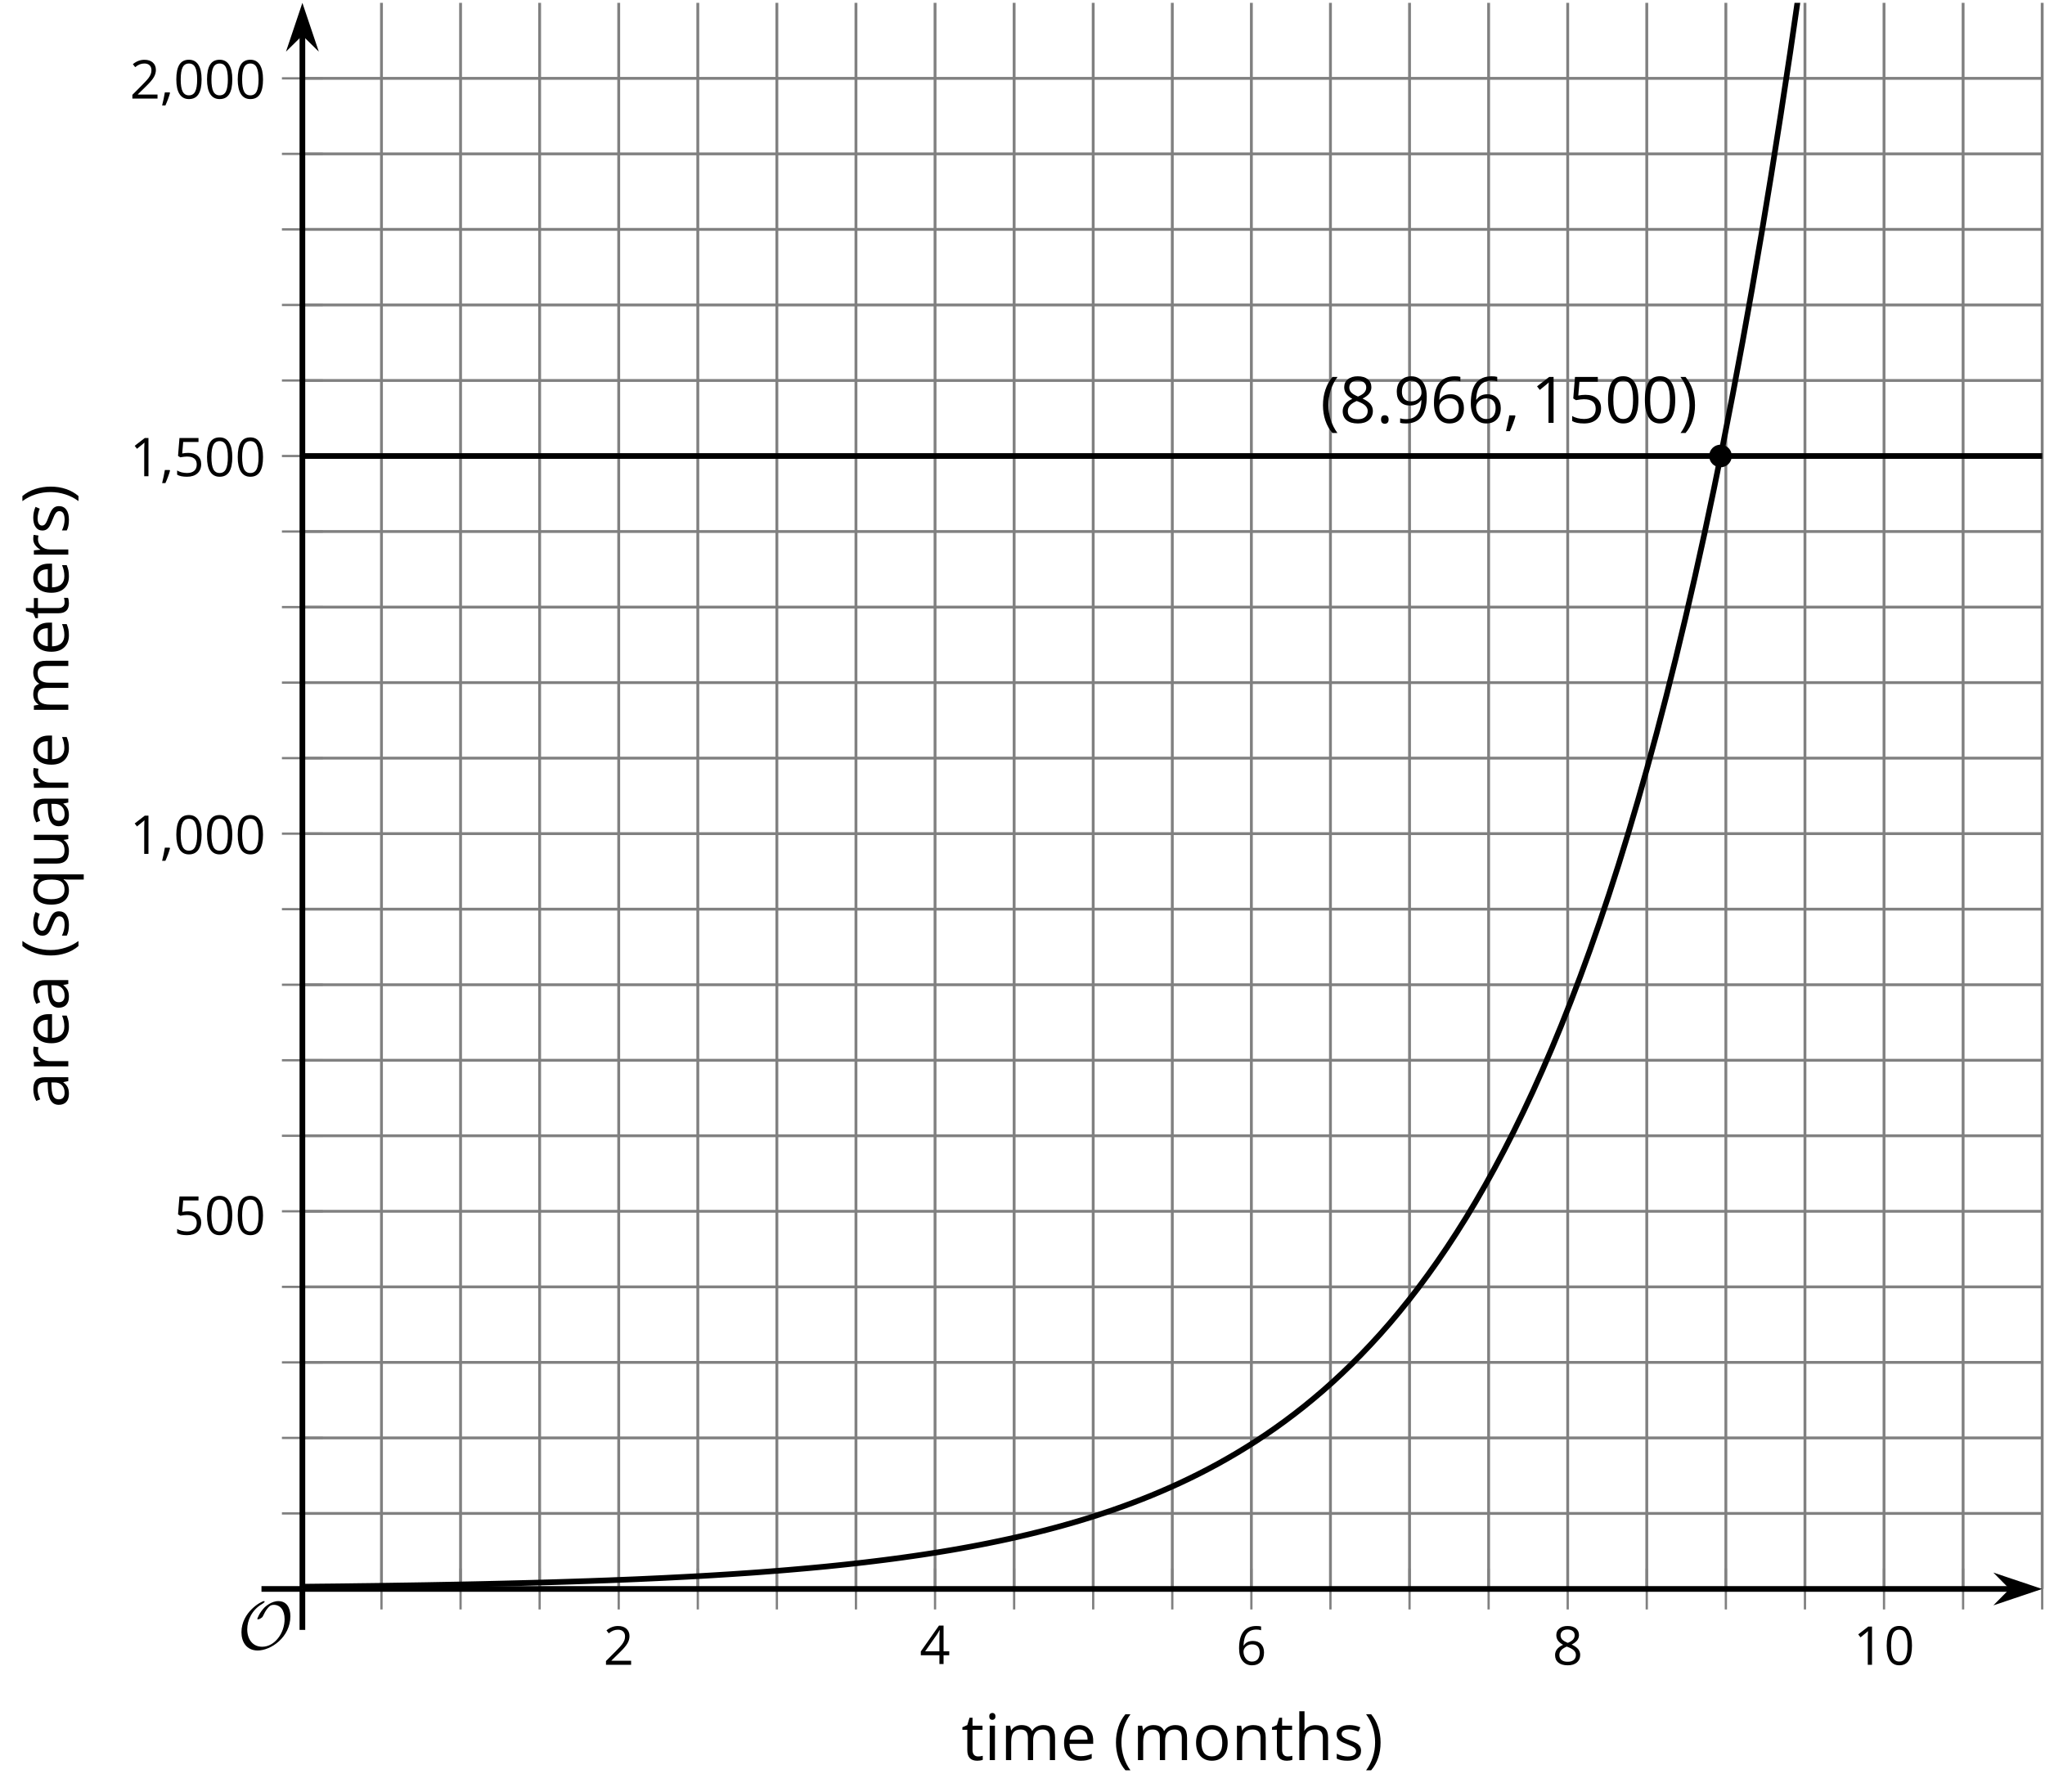 <?xml version='1.0' encoding='UTF-8'?>
<!-- This file was generated by dvisvgm 2.1.3 -->
<svg height='315.412pt' version='1.1' viewBox='-72 -72 359.881 315.412' width='359.881pt' xmlns='http://www.w3.org/2000/svg' xmlns:xlink='http://www.w3.org/1999/xlink'>
<defs>
<clipPath id='clip1'>
<path d='M-18.785 207.664H287.387V-71.504H-18.785Z'/>
</clipPath>
<path d='M9.289 -5.762C9.289 -7.281 8.62 -8.428 7.161 -8.428C5.918 -8.428 4.866 -7.424 4.782 -7.352C3.826 -6.408 3.467 -5.332 3.467 -5.308C3.467 -5.236 3.527 -5.224 3.587 -5.224C3.814 -5.224 4.005 -5.344 4.184 -5.475C4.399 -5.631 4.411 -5.667 4.543 -5.942C4.651 -6.181 4.926 -6.767 5.368 -7.269C5.655 -7.592 5.894 -7.771 6.372 -7.771C7.532 -7.771 8.273 -6.814 8.273 -5.248C8.273 -2.809 6.539 -0.395 4.328 -0.395C2.63 -0.395 1.698 -1.745 1.698 -3.455C1.698 -5.081 2.534 -6.874 4.28 -7.902C4.399 -7.974 4.758 -8.189 4.758 -8.345C4.758 -8.428 4.663 -8.428 4.639 -8.428C4.22 -8.428 0.681 -6.528 0.681 -2.941C0.681 -1.267 1.554 0.263 3.539 0.263C5.87 0.263 9.289 -2.08 9.289 -5.762Z' id='g5-79'/>
<use id='g12-8' xlink:href='#g4-8'/>
<use id='g12-9' xlink:href='#g4-9'/>
<use id='g12-65' xlink:href='#g4-65'/>
<use id='g12-69' xlink:href='#g4-69'/>
<use id='g12-72' xlink:href='#g4-72'/>
<use id='g12-73' xlink:href='#g4-73'/>
<use id='g12-77' xlink:href='#g4-77'/>
<use id='g12-78' xlink:href='#g4-78'/>
<use id='g12-79' xlink:href='#g4-79'/>
<use id='g12-81' xlink:href='#g4-81'/>
<use id='g12-82' xlink:href='#g4-82'/>
<use id='g12-83' xlink:href='#g4-83'/>
<use id='g12-84' xlink:href='#g4-84'/>
<use id='g12-85' xlink:href='#g4-85'/>
<path d='M0.453 -3.099C0.453 -2.138 0.597 -1.238 0.878 -0.403S1.575 1.166 2.116 1.79H3C2.486 1.094 2.094 0.326 1.823 -0.519S1.414 -2.227 1.414 -3.111C1.414 -4.011 1.547 -4.884 1.812 -5.735C2.083 -6.586 2.481 -7.365 3.011 -8.077H2.116C1.58 -7.436 1.166 -6.691 0.884 -5.84C0.597 -4.989 0.453 -4.077 0.453 -3.099Z' id='g4-8'/>
<path d='M2.895 -3.099C2.895 -4.066 2.751 -4.978 2.47 -5.834C2.188 -6.685 1.773 -7.431 1.232 -8.077H0.337C0.867 -7.365 1.265 -6.586 1.536 -5.735C1.801 -4.884 1.934 -4.011 1.934 -3.111C1.934 -2.227 1.796 -1.359 1.525 -0.519C1.254 0.326 0.862 1.099 0.348 1.79H1.232C1.768 1.171 2.182 0.442 2.464 -0.392C2.751 -1.227 2.895 -2.133 2.895 -3.099Z' id='g4-9'/>
<path d='M1.934 -1.315H0.928C0.878 -0.978 0.796 -0.525 0.674 0.039C0.558 0.602 0.448 1.077 0.348 1.459H1.039C1.232 1.039 1.42 0.586 1.602 0.099C1.785 -0.392 1.923 -0.818 2.017 -1.188L1.934 -1.315Z' id='g4-12'/>
<path d='M0.84 -0.586C0.84 -0.32 0.901 -0.133 1.028 -0.011C1.149 0.099 1.304 0.16 1.492 0.16C1.702 0.16 1.867 0.094 1.989 -0.033S2.171 -0.348 2.171 -0.586C2.171 -0.834 2.111 -1.017 1.989 -1.149C1.873 -1.271 1.707 -1.337 1.492 -1.337C1.282 -1.337 1.122 -1.271 1.006 -1.149C0.895 -1.017 0.84 -0.834 0.84 -0.586Z' id='g4-14'/>
<path d='M5.906 -4.05C5.906 -5.398 5.68 -6.425 5.227 -7.138C4.768 -7.851 4.105 -8.204 3.227 -8.204C2.326 -8.204 1.657 -7.862 1.221 -7.182S0.564 -5.459 0.564 -4.05C0.564 -2.685 0.79 -1.652 1.243 -0.95C1.696 -0.243 2.359 0.11 3.227 0.11C4.133 0.11 4.807 -0.232 5.249 -0.923C5.685 -1.613 5.906 -2.652 5.906 -4.05ZM1.492 -4.05C1.492 -5.227 1.63 -6.077 1.906 -6.608C2.182 -7.144 2.624 -7.409 3.227 -7.409C3.84 -7.409 4.282 -7.138 4.553 -6.597C4.829 -6.061 4.967 -5.21 4.967 -4.05S4.829 -2.039 4.553 -1.492C4.282 -0.95 3.84 -0.68 3.227 -0.68C2.624 -0.68 2.182 -0.95 1.906 -1.481C1.63 -2.022 1.492 -2.873 1.492 -4.05Z' id='g4-16'/>
<path d='M3.95 0V-8.077H3.177L1.039 -6.425L1.525 -5.796C2.304 -6.431 2.746 -6.79 2.84 -6.873S3.022 -7.039 3.099 -7.116C3.072 -6.691 3.055 -6.238 3.055 -5.757V0H3.95Z' id='g4-17'/>
<path d='M5.862 0V-0.851H1.707V-0.895L3.475 -2.624C4.265 -3.392 4.801 -4.022 5.088 -4.525S5.519 -5.53 5.519 -6.044C5.519 -6.702 5.304 -7.221 4.873 -7.613C4.442 -8 3.845 -8.193 3.088 -8.193C2.21 -8.193 1.403 -7.884 0.657 -7.265L1.144 -6.641C1.514 -6.934 1.845 -7.133 2.144 -7.243C2.448 -7.354 2.762 -7.409 3.099 -7.409C3.564 -7.409 3.928 -7.282 4.188 -7.028C4.448 -6.779 4.58 -6.436 4.58 -6.006C4.58 -5.702 4.53 -5.414 4.425 -5.149S4.166 -4.613 3.961 -4.332S3.326 -3.586 2.68 -2.928L0.552 -0.79V0H5.862Z' id='g4-18'/>
<path d='M6.243 -1.856V-2.691H5.044V-8.122H4.072L0.238 -2.657V-1.856H4.166V0H5.044V-1.856H6.243ZM4.166 -2.691H1.155L3.68 -6.282C3.834 -6.514 4 -6.807 4.177 -7.16H4.221C4.182 -6.497 4.166 -5.901 4.166 -5.376V-2.691Z' id='g4-20'/>
<path d='M3.077 -4.934C2.657 -4.934 2.238 -4.89 1.812 -4.807L2.017 -7.232H5.249V-8.077H1.232L0.928 -4.298L1.403 -3.994C1.989 -4.099 2.459 -4.155 2.807 -4.155C4.188 -4.155 4.878 -3.591 4.878 -2.464C4.878 -1.884 4.696 -1.442 4.343 -1.138C3.978 -0.834 3.475 -0.68 2.829 -0.68C2.459 -0.68 2.077 -0.729 1.696 -0.818C1.315 -0.917 0.994 -1.044 0.735 -1.21V-0.326C1.215 -0.033 1.906 0.11 2.818 0.11C3.751 0.11 4.486 -0.127 5.017 -0.602C5.553 -1.077 5.818 -1.735 5.818 -2.569C5.818 -3.304 5.575 -3.878 5.083 -4.298C4.597 -4.724 3.928 -4.934 3.077 -4.934Z' id='g4-21'/>
<path d='M0.646 -3.453C0.646 -2.332 0.89 -1.459 1.381 -0.829C1.873 -0.204 2.536 0.11 3.37 0.11C4.149 0.11 4.773 -0.133 5.227 -0.608C5.691 -1.094 5.917 -1.751 5.917 -2.591C5.917 -3.343 5.707 -3.939 5.293 -4.376C4.873 -4.812 4.298 -5.033 3.575 -5.033C2.696 -5.033 2.055 -4.718 1.652 -4.083H1.586C1.63 -5.238 1.878 -6.088 2.337 -6.63C2.796 -7.166 3.453 -7.436 4.32 -7.436C4.685 -7.436 5.011 -7.392 5.293 -7.298V-8.088C5.055 -8.16 4.724 -8.193 4.309 -8.193C3.099 -8.193 2.188 -7.801 1.569 -7.017C0.956 -6.227 0.646 -5.039 0.646 -3.453ZM3.359 -0.669C3.011 -0.669 2.702 -0.762 2.431 -0.956C2.166 -1.149 1.956 -1.409 1.807 -1.735S1.586 -2.414 1.586 -2.796C1.586 -3.055 1.669 -3.304 1.834 -3.541C1.994 -3.779 2.215 -3.967 2.492 -4.105S3.072 -4.309 3.403 -4.309C3.939 -4.309 4.337 -4.155 4.608 -3.851S5.011 -3.127 5.011 -2.591C5.011 -1.967 4.867 -1.492 4.575 -1.16C4.287 -0.834 3.884 -0.669 3.359 -0.669Z' id='g4-22'/>
<path d='M3.227 -8.193C2.503 -8.193 1.923 -8.022 1.492 -7.669C1.055 -7.326 0.84 -6.856 0.84 -6.271C0.84 -5.856 0.95 -5.486 1.171 -5.149C1.392 -4.818 1.757 -4.508 2.265 -4.221C1.138 -3.707 0.575 -2.983 0.575 -2.061C0.575 -1.37 0.807 -0.834 1.271 -0.453C1.735 -0.077 2.398 0.11 3.26 0.11C4.072 0.11 4.713 -0.088 5.182 -0.486C5.652 -0.89 5.884 -1.425 5.884 -2.094C5.884 -2.547 5.746 -2.945 5.47 -3.293C5.193 -3.635 4.729 -3.961 4.072 -4.276C4.613 -4.547 5.006 -4.845 5.254 -5.171S5.624 -5.862 5.624 -6.26C5.624 -6.862 5.409 -7.337 4.978 -7.68S3.961 -8.193 3.227 -8.193ZM1.481 -2.039C1.481 -2.436 1.602 -2.779 1.851 -3.061C2.099 -3.348 2.497 -3.608 3.044 -3.845C3.757 -3.586 4.26 -3.315 4.547 -3.039C4.834 -2.757 4.978 -2.442 4.978 -2.083C4.978 -1.635 4.823 -1.282 4.519 -1.022S3.785 -0.635 3.238 -0.635C2.68 -0.635 2.249 -0.757 1.945 -1.006C1.635 -1.254 1.481 -1.597 1.481 -2.039ZM3.215 -7.448C3.685 -7.448 4.05 -7.337 4.32 -7.116C4.586 -6.901 4.718 -6.602 4.718 -6.232C4.718 -5.895 4.608 -5.597 4.387 -5.343C4.171 -5.088 3.796 -4.851 3.271 -4.63C2.685 -4.873 2.282 -5.116 2.066 -5.359S1.74 -5.895 1.74 -6.232C1.74 -6.602 1.873 -6.895 2.133 -7.116S2.757 -7.448 3.215 -7.448Z' id='g4-24'/>
<path d='M5.862 -4.63C5.862 -5.365 5.751 -6 5.53 -6.541C5.309 -7.077 4.994 -7.492 4.586 -7.768C4.171 -8.055 3.691 -8.193 3.144 -8.193C2.376 -8.193 1.762 -7.95 1.293 -7.464C0.818 -6.978 0.586 -6.315 0.586 -5.475C0.586 -4.707 0.796 -4.111 1.215 -3.685S2.204 -3.044 2.917 -3.044C3.337 -3.044 3.713 -3.127 4.05 -3.282C4.387 -3.448 4.652 -3.68 4.856 -3.983H4.923C4.884 -2.851 4.635 -2.017 4.188 -1.47C3.735 -0.917 3.066 -0.646 2.182 -0.646C1.807 -0.646 1.47 -0.696 1.177 -0.79V0C1.425 0.072 1.768 0.11 2.193 0.11C4.641 0.11 5.862 -1.47 5.862 -4.63ZM3.144 -7.409C3.492 -7.409 3.801 -7.315 4.077 -7.127C4.343 -6.939 4.558 -6.68 4.707 -6.354S4.934 -5.669 4.934 -5.282C4.934 -5.022 4.851 -4.779 4.691 -4.541S4.309 -4.122 4.022 -3.983C3.746 -3.845 3.436 -3.779 3.099 -3.779C2.558 -3.779 2.155 -3.934 1.89 -4.232C1.624 -4.541 1.492 -4.956 1.492 -5.486C1.492 -6.088 1.635 -6.564 1.923 -6.901S2.619 -7.409 3.144 -7.409Z' id='g4-25'/>
<path d='M4.696 0H5.376V-4.133C5.376 -4.84 5.204 -5.354 4.851 -5.674C4.508 -5.994 3.972 -6.155 3.249 -6.155C2.89 -6.155 2.536 -6.111 2.177 -6.017C1.823 -5.923 1.497 -5.796 1.199 -5.635L1.481 -4.934C2.116 -5.243 2.691 -5.398 3.193 -5.398C3.641 -5.398 3.967 -5.282 4.177 -5.061C4.376 -4.829 4.481 -4.481 4.481 -4.006V-3.63L3.453 -3.597C1.497 -3.536 0.519 -2.895 0.519 -1.674C0.519 -1.105 0.691 -0.663 1.028 -0.354C1.37 -0.044 1.84 0.11 2.442 0.11C2.89 0.11 3.265 0.044 3.569 -0.088C3.867 -0.227 4.166 -0.481 4.47 -0.862H4.514L4.696 0ZM2.624 -0.646C2.265 -0.646 1.983 -0.735 1.779 -0.906C1.58 -1.077 1.481 -1.331 1.481 -1.663C1.481 -2.088 1.641 -2.398 1.967 -2.597C2.287 -2.801 2.812 -2.912 3.541 -2.939L4.459 -2.978V-2.431C4.459 -1.867 4.298 -1.431 3.967 -1.116C3.646 -0.801 3.193 -0.646 2.624 -0.646Z' id='g4-65'/>
<path d='M3.53 0.11C3.939 0.11 4.287 0.077 4.575 0.022C4.867 -0.044 5.171 -0.144 5.497 -0.282V-1.099C4.862 -0.829 4.215 -0.691 3.564 -0.691C2.945 -0.691 2.464 -0.873 2.122 -1.243C1.785 -1.613 1.602 -2.149 1.586 -2.862H5.757V-3.442C5.757 -4.26 5.536 -4.917 5.094 -5.414C4.652 -5.917 4.05 -6.166 3.293 -6.166C2.481 -6.166 1.84 -5.878 1.359 -5.304C0.873 -4.729 0.635 -3.956 0.635 -2.978C0.635 -2.011 0.895 -1.254 1.414 -0.707C1.928 -0.16 2.635 0.11 3.53 0.11ZM3.282 -5.398C3.762 -5.398 4.127 -5.243 4.387 -4.939C4.646 -4.63 4.773 -4.188 4.773 -3.608H1.608C1.657 -4.166 1.829 -4.608 2.122 -4.923C2.409 -5.238 2.796 -5.398 3.282 -5.398Z' id='g4-69'/>
<path d='M5.116 0H6.033V-3.95C6.033 -4.718 5.845 -5.276 5.481 -5.624C5.105 -5.978 4.553 -6.155 3.812 -6.155C3.387 -6.155 3.006 -6.072 2.674 -5.901C2.337 -5.735 2.083 -5.508 1.901 -5.215H1.845C1.873 -5.42 1.89 -5.68 1.89 -5.994V-8.597H0.972V0H1.89V-3.166C1.89 -3.956 2.033 -4.519 2.332 -4.867C2.619 -5.215 3.088 -5.387 3.724 -5.387C4.204 -5.387 4.553 -5.265 4.779 -5.022S5.116 -4.409 5.116 -3.917V0Z' id='g4-72'/>
<path d='M1.89 0V-6.055H0.972V0H1.89ZM0.895 -7.696C0.895 -7.492 0.945 -7.337 1.05 -7.238C1.155 -7.133 1.282 -7.083 1.436 -7.083C1.586 -7.083 1.713 -7.133 1.818 -7.238C1.923 -7.337 1.978 -7.492 1.978 -7.696S1.923 -8.055 1.818 -8.155S1.586 -8.304 1.436 -8.304C1.282 -8.304 1.155 -8.254 1.05 -8.155C0.945 -8.061 0.895 -7.906 0.895 -7.696Z' id='g4-73'/>
<path d='M8.691 0H9.608V-3.95C9.608 -4.724 9.436 -5.287 9.094 -5.635C8.757 -5.989 8.243 -6.166 7.558 -6.166C7.122 -6.166 6.729 -6.072 6.387 -5.89S5.785 -5.453 5.602 -5.138H5.558C5.265 -5.823 4.646 -6.166 3.702 -6.166C3.309 -6.166 2.961 -6.083 2.641 -5.917C2.332 -5.751 2.083 -5.519 1.912 -5.227H1.867L1.718 -6.055H0.972V0H1.89V-3.177C1.89 -3.961 2.022 -4.525 2.287 -4.873C2.558 -5.215 2.978 -5.387 3.552 -5.387C3.989 -5.387 4.315 -5.265 4.519 -5.028C4.724 -4.785 4.829 -4.42 4.829 -3.939V0H5.746V-3.381C5.746 -4.061 5.884 -4.569 6.155 -4.895S6.851 -5.387 7.42 -5.387C7.856 -5.387 8.177 -5.265 8.381 -5.028C8.586 -4.785 8.691 -4.42 8.691 -3.939V0Z' id='g4-77'/>
<path d='M5.116 0H6.033V-3.95C6.033 -4.724 5.851 -5.287 5.481 -5.635C5.111 -5.989 4.564 -6.166 3.834 -6.166C3.42 -6.166 3.039 -6.083 2.702 -5.923C2.365 -5.757 2.099 -5.525 1.912 -5.227H1.867L1.718 -6.055H0.972V0H1.89V-3.177C1.89 -3.967 2.039 -4.53 2.332 -4.873S3.088 -5.387 3.724 -5.387C4.204 -5.387 4.553 -5.265 4.779 -5.022S5.116 -4.409 5.116 -3.917V0Z' id='g4-78'/>
<path d='M6.199 -3.033C6.199 -3.994 5.95 -4.757 5.448 -5.32C4.95 -5.884 4.276 -6.166 3.431 -6.166C2.552 -6.166 1.867 -5.89 1.376 -5.337C0.884 -4.79 0.635 -4.022 0.635 -3.033C0.635 -2.398 0.751 -1.84 0.978 -1.365S1.53 -0.525 1.95 -0.271S2.851 0.11 3.392 0.11C4.271 0.11 4.956 -0.166 5.453 -0.718C5.95 -1.276 6.199 -2.044 6.199 -3.033ZM1.586 -3.033C1.586 -3.812 1.74 -4.403 2.044 -4.796S2.801 -5.387 3.403 -5.387C4.011 -5.387 4.47 -5.188 4.785 -4.785C5.094 -4.387 5.249 -3.801 5.249 -3.033C5.249 -2.254 5.094 -1.669 4.785 -1.26C4.47 -0.862 4.017 -0.657 3.414 -0.657S2.359 -0.862 2.05 -1.265S1.586 -2.26 1.586 -3.033Z' id='g4-79'/>
<path d='M3.26 -0.657C2.707 -0.657 2.287 -0.856 2.011 -1.26C1.724 -1.657 1.586 -2.238 1.586 -3S1.729 -4.354 2.011 -4.773C2.298 -5.188 2.713 -5.398 3.249 -5.398C3.873 -5.398 4.326 -5.21 4.613 -4.84S5.044 -3.856 5.044 -3.011V-2.807C5.028 -2.028 4.878 -1.475 4.597 -1.149S3.873 -0.657 3.26 -0.657ZM3.122 0.11C3.972 0.11 4.608 -0.199 5.033 -0.812H5.105C5.066 -0.552 5.044 -0.243 5.044 0.127V2.718H5.961V-6.055H5.238L5.105 -5.227H5.055C4.608 -5.851 3.972 -6.166 3.144 -6.166C2.354 -6.166 1.74 -5.89 1.298 -5.332S0.635 -4 0.635 -3.011C0.635 -2.028 0.856 -1.26 1.293 -0.713S2.343 0.11 3.122 0.11Z' id='g4-81'/>
<path d='M3.735 -6.166C3.354 -6.166 3.006 -6.061 2.691 -5.845S2.105 -5.326 1.878 -4.934H1.834L1.729 -6.055H0.972V0H1.89V-3.249C1.89 -3.84 2.066 -4.337 2.409 -4.735C2.762 -5.133 3.177 -5.332 3.669 -5.332C3.862 -5.332 4.083 -5.304 4.332 -5.249L4.459 -6.099C4.243 -6.144 4.006 -6.166 3.735 -6.166Z' id='g4-82'/>
<path d='M4.878 -1.652C4.878 -2.055 4.751 -2.387 4.497 -2.652C4.249 -2.917 3.762 -3.182 3.044 -3.442C2.519 -3.635 2.166 -3.785 1.983 -3.89S1.669 -4.099 1.58 -4.215C1.503 -4.332 1.459 -4.47 1.459 -4.63C1.459 -4.867 1.569 -5.055 1.79 -5.193S2.337 -5.398 2.773 -5.398C3.265 -5.398 3.818 -5.271 4.425 -5.022L4.751 -5.768C4.127 -6.033 3.492 -6.166 2.84 -6.166C2.138 -6.166 1.591 -6.022 1.188 -5.735C0.785 -5.453 0.586 -5.061 0.586 -4.569C0.586 -4.293 0.641 -4.055 0.762 -3.856C0.873 -3.657 1.05 -3.481 1.293 -3.326C1.525 -3.166 1.928 -2.983 2.492 -2.773C3.083 -2.547 3.481 -2.348 3.691 -2.177C3.89 -2.011 3.994 -1.812 3.994 -1.575C3.994 -1.26 3.867 -1.028 3.608 -0.873C3.348 -0.724 2.983 -0.646 2.503 -0.646C2.193 -0.646 1.873 -0.691 1.536 -0.773C1.204 -0.856 0.895 -0.972 0.602 -1.122V-0.271C1.05 -0.017 1.68 0.11 2.481 0.11C3.238 0.11 3.829 -0.044 4.249 -0.348S4.878 -1.088 4.878 -1.652Z' id='g4-83'/>
<path d='M2.928 -0.646C2.624 -0.646 2.387 -0.746 2.215 -0.939S1.956 -1.414 1.956 -1.779V-5.343H3.713V-6.055H1.956V-7.459H1.425L1.039 -6.166L0.171 -5.785V-5.343H1.039V-1.74C1.039 -0.508 1.624 0.11 2.796 0.11C2.95 0.11 3.127 0.094 3.315 0.066C3.514 0.033 3.657 -0.006 3.757 -0.055V-0.757C3.669 -0.729 3.547 -0.707 3.398 -0.685C3.249 -0.657 3.088 -0.646 2.928 -0.646Z' id='g4-84'/>
<path d='M1.834 -6.055H0.906V-2.094C0.906 -1.326 1.088 -0.762 1.459 -0.414C1.823 -0.066 2.376 0.11 3.111 0.11C3.536 0.11 3.917 0.033 4.254 -0.127C4.586 -0.287 4.845 -0.514 5.033 -0.812H5.083L5.215 0H5.972V-6.055H5.055V-2.873C5.055 -2.088 4.906 -1.525 4.619 -1.177C4.32 -0.829 3.862 -0.657 3.227 -0.657C2.746 -0.657 2.398 -0.779 2.171 -1.022S1.834 -1.635 1.834 -2.127V-6.055Z' id='g4-85'/>
<use id='g10-12' transform='scale(0.833)' xlink:href='#g4-12'/>
<use id='g10-16' transform='scale(0.833)' xlink:href='#g4-16'/>
<use id='g10-17' transform='scale(0.833)' xlink:href='#g4-17'/>
<use id='g10-18' transform='scale(0.833)' xlink:href='#g4-18'/>
<use id='g10-20' transform='scale(0.833)' xlink:href='#g4-20'/>
<use id='g10-21' transform='scale(0.833)' xlink:href='#g4-21'/>
<use id='g10-22' transform='scale(0.833)' xlink:href='#g4-22'/>
<use id='g10-24' transform='scale(0.833)' xlink:href='#g4-24'/>
</defs>
<g id='page1'>
<path d='M-4.867 207.664V-71.504M9.051 207.664V-71.504M22.965 207.664V-71.504M50.801 207.664V-71.504M64.715 207.664V-71.504M78.633 207.664V-71.504M106.469 207.664V-71.504M120.383 207.664V-71.504M134.301 207.664V-71.504M162.133 207.664V-71.504M176.051 207.664V-71.504M189.969 207.664V-71.504M217.801 207.664V-71.504M231.719 207.664V-71.504M245.637 207.664V-71.504M273.469 207.664V-71.504M287.387 207.664V-71.504' fill='none' stroke='#808080' stroke-linejoin='bevel' stroke-miterlimit='10.037' stroke-width='0.5'/>
<path d='M36.883 207.664V-71.504M92.551 207.664V-71.504M148.219 207.664V-71.504M203.887 207.664V-71.504M259.551 207.664V-71.504' fill='none' stroke='#808080' stroke-linejoin='bevel' stroke-miterlimit='10.037' stroke-width='0.5'/>
<path d='M-18.785 194.371H287.387M-18.785 181.078H287.387M-18.785 167.785H287.387M-18.785 154.492H287.387M-18.785 127.903H287.387M-18.785 114.61H287.387M-18.785 101.317H287.387M-18.785 88.02H287.387M-18.785 61.434H287.387M-18.785 48.141H287.387M-18.785 34.848H287.387M-18.785 21.551H287.387M-18.785 -5.035H287.387M-18.785 -18.328H287.387M-18.785 -31.625H287.387M-18.785 -44.918H287.387' fill='none' stroke='#808080' stroke-linejoin='bevel' stroke-miterlimit='10.037' stroke-width='0.5'/>
<path d='M-18.785 141.195H287.387M-18.785 74.727H287.387M-18.785 8.258H287.387M-18.785 -58.211H287.387' fill='none' stroke='#808080' stroke-linejoin='bevel' stroke-miterlimit='10.037' stroke-width='0.5'/>
<path d='M-4.867 211.266V204.067M9.051 211.266V204.067M22.965 211.266V204.067M50.801 211.266V204.067M64.715 211.266V204.067M78.633 211.266V204.067M106.469 211.266V204.067M120.383 211.266V204.067M134.301 211.266V204.067M162.133 211.266V204.067M176.051 211.266V204.067M189.969 211.266V204.067M217.801 211.266V204.067M231.719 211.266V204.067M245.637 211.266V204.067M273.469 211.266V204.067M287.387 211.266V204.067' fill='none' stroke='#808080' stroke-linejoin='bevel' stroke-miterlimit='10.037' stroke-width='0.4'/>
<path d='M36.883 211.266V204.067M92.551 211.266V204.067M148.219 211.266V204.067M203.887 211.266V204.067M259.551 211.266V204.067' fill='none' stroke='#808080' stroke-linejoin='bevel' stroke-miterlimit='10.037' stroke-width='0.4'/>
<path d='M-22.387 194.371H-15.184M-22.387 181.078H-15.184M-22.387 167.785H-15.184M-22.387 154.492H-15.184M-22.387 127.903H-15.184M-22.387 114.61H-15.184M-22.387 101.317H-15.184M-22.387 88.02H-15.184M-22.387 61.434H-15.184M-22.387 48.141H-15.184M-22.387 34.848H-15.184M-22.387 21.551H-15.184M-22.387 -5.035H-15.184M-22.387 -18.328H-15.184M-22.387 -31.625H-15.184M-22.387 -44.918H-15.184' fill='none' stroke='#808080' stroke-linejoin='bevel' stroke-miterlimit='10.037' stroke-width='0.4'/>
<path d='M-22.387 141.195H-15.184M-22.387 74.727H-15.184M-22.387 8.258H-15.184M-22.387 -58.211H-15.184' fill='none' stroke='#808080' stroke-linejoin='bevel' stroke-miterlimit='10.037' stroke-width='0.4'/>
<path d='M-18.785 207.664H282.094' fill='none' stroke='#000000' stroke-linejoin='bevel' stroke-miterlimit='10.037' stroke-width='1'/>
<path d='M285.812 207.664L280.621 205.922L282.343 207.664L280.621 209.41Z'/>
<path d='M285.812 207.664L280.621 205.922L282.343 207.664L280.621 209.41Z' fill='none' stroke='#000000' stroke-miterlimit='10.037' stroke-width='1'/>
<path d='M-18.785 207.664V-66.211' fill='none' stroke='#000000' stroke-linejoin='bevel' stroke-miterlimit='10.037' stroke-width='1'/>
<path d='M-18.785 -69.93L-20.531 -64.738L-18.785 -66.461L-17.039 -64.738Z'/>
<path d='M-18.785 -69.93L-20.531 -64.738L-18.785 -66.461L-17.039 -64.738Z' fill='none' stroke='#000000' stroke-miterlimit='10.037' stroke-width='1'/>
<g transform='matrix(1 0 0 1 -0.251 49.089)'>
<use x='34.432' xlink:href='#g10-18' y='171.918'/>
</g>
<g transform='matrix(1 0 0 1 55.416 48.961)'>
<use x='34.432' xlink:href='#g10-20' y='171.918'/>
</g>
<g transform='matrix(1 0 0 1 111.084 49.089)'>
<use x='34.432' xlink:href='#g10-22' y='171.918'/>
</g>
<g transform='matrix(1 0 0 1 166.751 49.089)'>
<use x='34.432' xlink:href='#g10-24' y='171.918'/>
</g>
<g transform='matrix(1 0 0 1 219.716 49.089)'>
<use x='34.432' xlink:href='#g10-17' y='171.918'/>
<use x='39.836' xlink:href='#g10-16' y='171.918'/>
</g>
<g transform='matrix(1 0 0 1 -75.873 -26.611)'>
<use x='34.432' xlink:href='#g10-21' y='171.918'/>
<use x='39.836' xlink:href='#g10-16' y='171.918'/>
<use x='45.24' xlink:href='#g10-16' y='171.918'/>
</g>
<g transform='matrix(1 0 0 1 -83.596 -93.632)'>
<use x='34.432' xlink:href='#g10-17' y='171.918'/>
<use x='39.836' xlink:href='#g10-12' y='171.918'/>
<use x='42.155' xlink:href='#g10-16' y='171.918'/>
<use x='47.559' xlink:href='#g10-16' y='171.918'/>
<use x='52.963' xlink:href='#g10-16' y='171.918'/>
</g>
<g transform='matrix(1 0 0 1 -83.596 -160.101)'>
<use x='34.432' xlink:href='#g10-17' y='171.918'/>
<use x='39.836' xlink:href='#g10-12' y='171.918'/>
<use x='42.155' xlink:href='#g10-21' y='171.918'/>
<use x='47.559' xlink:href='#g10-16' y='171.918'/>
<use x='52.963' xlink:href='#g10-16' y='171.918'/>
</g>
<g transform='matrix(1 0 0 1 -83.596 -226.57)'>
<use x='34.432' xlink:href='#g10-18' y='171.918'/>
<use x='39.836' xlink:href='#g10-12' y='171.918'/>
<use x='42.155' xlink:href='#g10-16' y='171.918'/>
<use x='47.559' xlink:href='#g10-16' y='171.918'/>
<use x='52.963' xlink:href='#g10-16' y='171.918'/>
</g>
<path clip-path='url(#clip1)' d='M-18.785 8.258H315.219' fill='none' stroke='#000000' stroke-linejoin='bevel' stroke-miterlimit='10.037' stroke-width='1'/>
<path clip-path='url(#clip1)' d='M-18.785 207.266L-17.105 207.25L-15.43 207.231L-13.75 207.215L-12.07 207.196L-10.395 207.176L-8.715 207.153L-7.035 207.133L-5.359 207.11L-3.68 207.086L-2 207.059L-0.324 207.035L1.355 207.008L3.035 206.981L4.711 206.949L6.391 206.918L8.07 206.887L9.746 206.856L11.426 206.821L13.105 206.785L14.781 206.746L16.461 206.707L18.141 206.664L19.82 206.621L21.496 206.578L23.176 206.531L24.855 206.485L26.531 206.434L28.211 206.379L29.891 206.324L31.566 206.27L33.246 206.207L34.926 206.149L36.602 206.082L38.281 206.016L39.961 205.946L41.637 205.871L43.316 205.793L44.996 205.715L46.672 205.629L48.352 205.543L50.031 205.453L51.707 205.36L53.387 205.262L55.066 205.156L56.742 205.051L58.422 204.938L60.102 204.824L61.777 204.703L63.457 204.574L65.137 204.442L66.812 204.305L68.492 204.16L70.172 204.012L71.848 203.856L73.527 203.696L75.207 203.524L76.883 203.348L78.562 203.164L80.242 202.973L81.918 202.77L83.597 202.563L85.277 202.344L86.953 202.117L88.633 201.879L90.312 201.633L91.988 201.375L93.668 201.106L95.347 200.828L97.023 200.535L98.703 200.231L100.383 199.914L102.058 199.582L103.738 199.238L105.418 198.879L107.094 198.504L108.773 198.113L110.453 197.703L112.129 197.281L113.808 196.836L115.488 196.375L117.164 195.895L118.844 195.391L120.523 194.867L122.199 194.321L123.879 193.75L125.558 193.156L127.234 192.539L128.914 191.891L130.594 191.219L132.269 190.516L133.949 189.785L135.629 189.024L137.308 188.227L138.984 187.399L140.664 186.531L142.344 185.629L144.019 184.688L145.699 183.707L147.379 182.684L149.055 181.621L150.734 180.508L152.414 179.348L154.09 178.141L155.769 176.879L157.449 175.567L159.125 174.195L160.805 172.77L162.484 171.281L164.16 169.727L165.84 168.106L167.519 166.418L169.195 164.656L170.875 162.824L172.555 160.91L174.23 158.914L175.91 156.832L177.59 154.664L179.265 152.403L180.945 150.043L182.625 147.582L184.301 145.02L185.98 142.348L187.66 139.559L189.336 136.653L191.015 133.621L192.695 130.461L194.371 127.168L196.051 123.731L197.73 120.149L199.406 116.414L201.086 112.52L202.765 108.461L204.441 104.227L206.121 99.813L207.801 95.211L209.476 90.41L211.156 85.406L212.836 80.188L214.512 74.746L216.191 69.074L217.871 63.156L219.547 56.996L221.226 50.563L222.906 43.86L224.582 36.867L226.262 29.578L227.941 21.977L229.617 14.055L231.297 5.793L232.976 -2.828L234.652 -11.808L236.332 -21.176L238.012 -30.945L239.687 -41.121L241.367 -51.746L243.047 -62.812L244.723 -74.359L246.402 -86.39L248.082 -98.945L249.758 -112.031L251.437 -125.676L253.117 -139.894L254.797 -154.73L256.473 -170.203L258.152 -186.324L259.832 -203.148L261.508 -220.679L263.187 -238.961L264.863 -258.015L266.543 -277.89L268.223 -298.609L269.902 -320.215L271.578 -342.75L273.258 -366.242L274.937 -390.719L276.613 -416.269L278.293 -442.886L279.973 -470.656L281.648 -499.59L283.328 -529.773L285.008 -561.265L286.683 -594.062L288.363 -628.297L290.043 -663.965L291.719 -701.168L293.398 -739.949L295.078 -780.39L296.754 -822.574L298.433 -866.514L300.113 -912.364L301.789 -960.164L303.469 -1010L305.148 -1061.97L306.824 -1116.17L308.504 -1172.65L310.183 -1231.57L311.859 -1292.97L313.539 -1357.05L315.219 -1423.78' fill='none' stroke='#000000' stroke-linejoin='bevel' stroke-miterlimit='10.037' stroke-width='1'/>
<path clip-path='url(#clip1)' d='M232.765 8.258C232.765 7.156 231.875 6.266 230.773 6.266C229.672 6.266 228.781 7.156 228.781 8.258C228.781 9.36 229.672 10.25 230.773 10.25C231.875 10.25 232.765 9.36 232.765 8.258Z'/>
<g transform='matrix(1 0 0 1 125.932 -169.496)'>
<use x='34.432' xlink:href='#g4-8' y='171.918'/>
<use x='37.782' xlink:href='#g4-24' y='171.918'/>
<use x='44.267' xlink:href='#g4-14' y='171.918'/>
<use x='47.288' xlink:href='#g4-25' y='171.918'/>
<use x='53.773' xlink:href='#g4-22' y='171.918'/>
<use x='60.258' xlink:href='#g4-22' y='171.918'/>
<use x='66.743' xlink:href='#g4-12' y='171.918'/>
<use x='71.519' xlink:href='#g4-17' y='171.918'/>
<use x='78.004' xlink:href='#g4-21' y='171.918'/>
<use x='84.489' xlink:href='#g4-16' y='171.918'/>
<use x='90.974' xlink:href='#g4-16' y='171.918'/>
<use x='97.459' xlink:href='#g4-9' y='171.918'/>
</g>
<g transform='matrix(1 0 0 1 -64.621 46.312)'>
<use x='34.432' xlink:href='#g5-79' y='171.918'/>
</g>
<path d='M-18.785 214.867V207.664' fill='none' stroke='#000000' stroke-linejoin='bevel' stroke-miterlimit='10.037' stroke-width='1'/>
<path d='M-25.984 207.664H-18.785' fill='none' stroke='#000000' stroke-linejoin='bevel' stroke-miterlimit='10.037' stroke-width='1'/>
<g transform='matrix(1 0 0 1 62.758 65.87)'>
<use x='34.432' xlink:href='#g12-84' y='171.918'/>
<use x='38.441' xlink:href='#g12-73' y='171.918'/>
<use x='41.303' xlink:href='#g12-77' y='171.918'/>
<use x='51.865' xlink:href='#g12-69' y='171.918'/>
<use x='61.178' xlink:href='#g12-8' y='171.918'/>
<use x='64.529' xlink:href='#g12-77' y='171.918'/>
<use x='75.091' xlink:href='#g12-79' y='171.918'/>
<use x='81.951' xlink:href='#g12-78' y='171.918'/>
<use x='88.913' xlink:href='#g12-84' y='171.918'/>
<use x='92.922' xlink:href='#g12-72' y='171.918'/>
<use x='99.884' xlink:href='#g12-83' y='171.918'/>
<use x='105.302' xlink:href='#g12-9' y='171.918'/>
</g>
<g transform='matrix(0 -1 1 0 -231.9 157.403)'>
<use x='34.432' xlink:href='#g12-65' y='171.918'/>
<use x='40.746' xlink:href='#g12-82' y='171.918'/>
<use x='45.153' xlink:href='#g12-69' y='171.918'/>
<use x='51.525' xlink:href='#g12-65' y='171.918'/>
<use x='60.781' xlink:href='#g12-8' y='171.918'/>
<use x='64.131' xlink:href='#g12-83' y='171.918'/>
<use x='69.549' xlink:href='#g12-81' y='171.918'/>
<use x='76.499' xlink:href='#g12-85' y='171.918'/>
<use x='83.462' xlink:href='#g12-65' y='171.918'/>
<use x='89.776' xlink:href='#g12-82' y='171.918'/>
<use x='94.183' xlink:href='#g12-69' y='171.918'/>
<use x='103.496' xlink:href='#g12-77' y='171.918'/>
<use x='114.058' xlink:href='#g12-69' y='171.918'/>
<use x='120.43' xlink:href='#g12-84' y='171.918'/>
<use x='124.439' xlink:href='#g12-69' y='171.918'/>
<use x='130.81' xlink:href='#g12-82' y='171.918'/>
<use x='135.444' xlink:href='#g12-83' y='171.918'/>
<use x='140.862' xlink:href='#g12-9' y='171.918'/>
</g>
</g>
</svg>